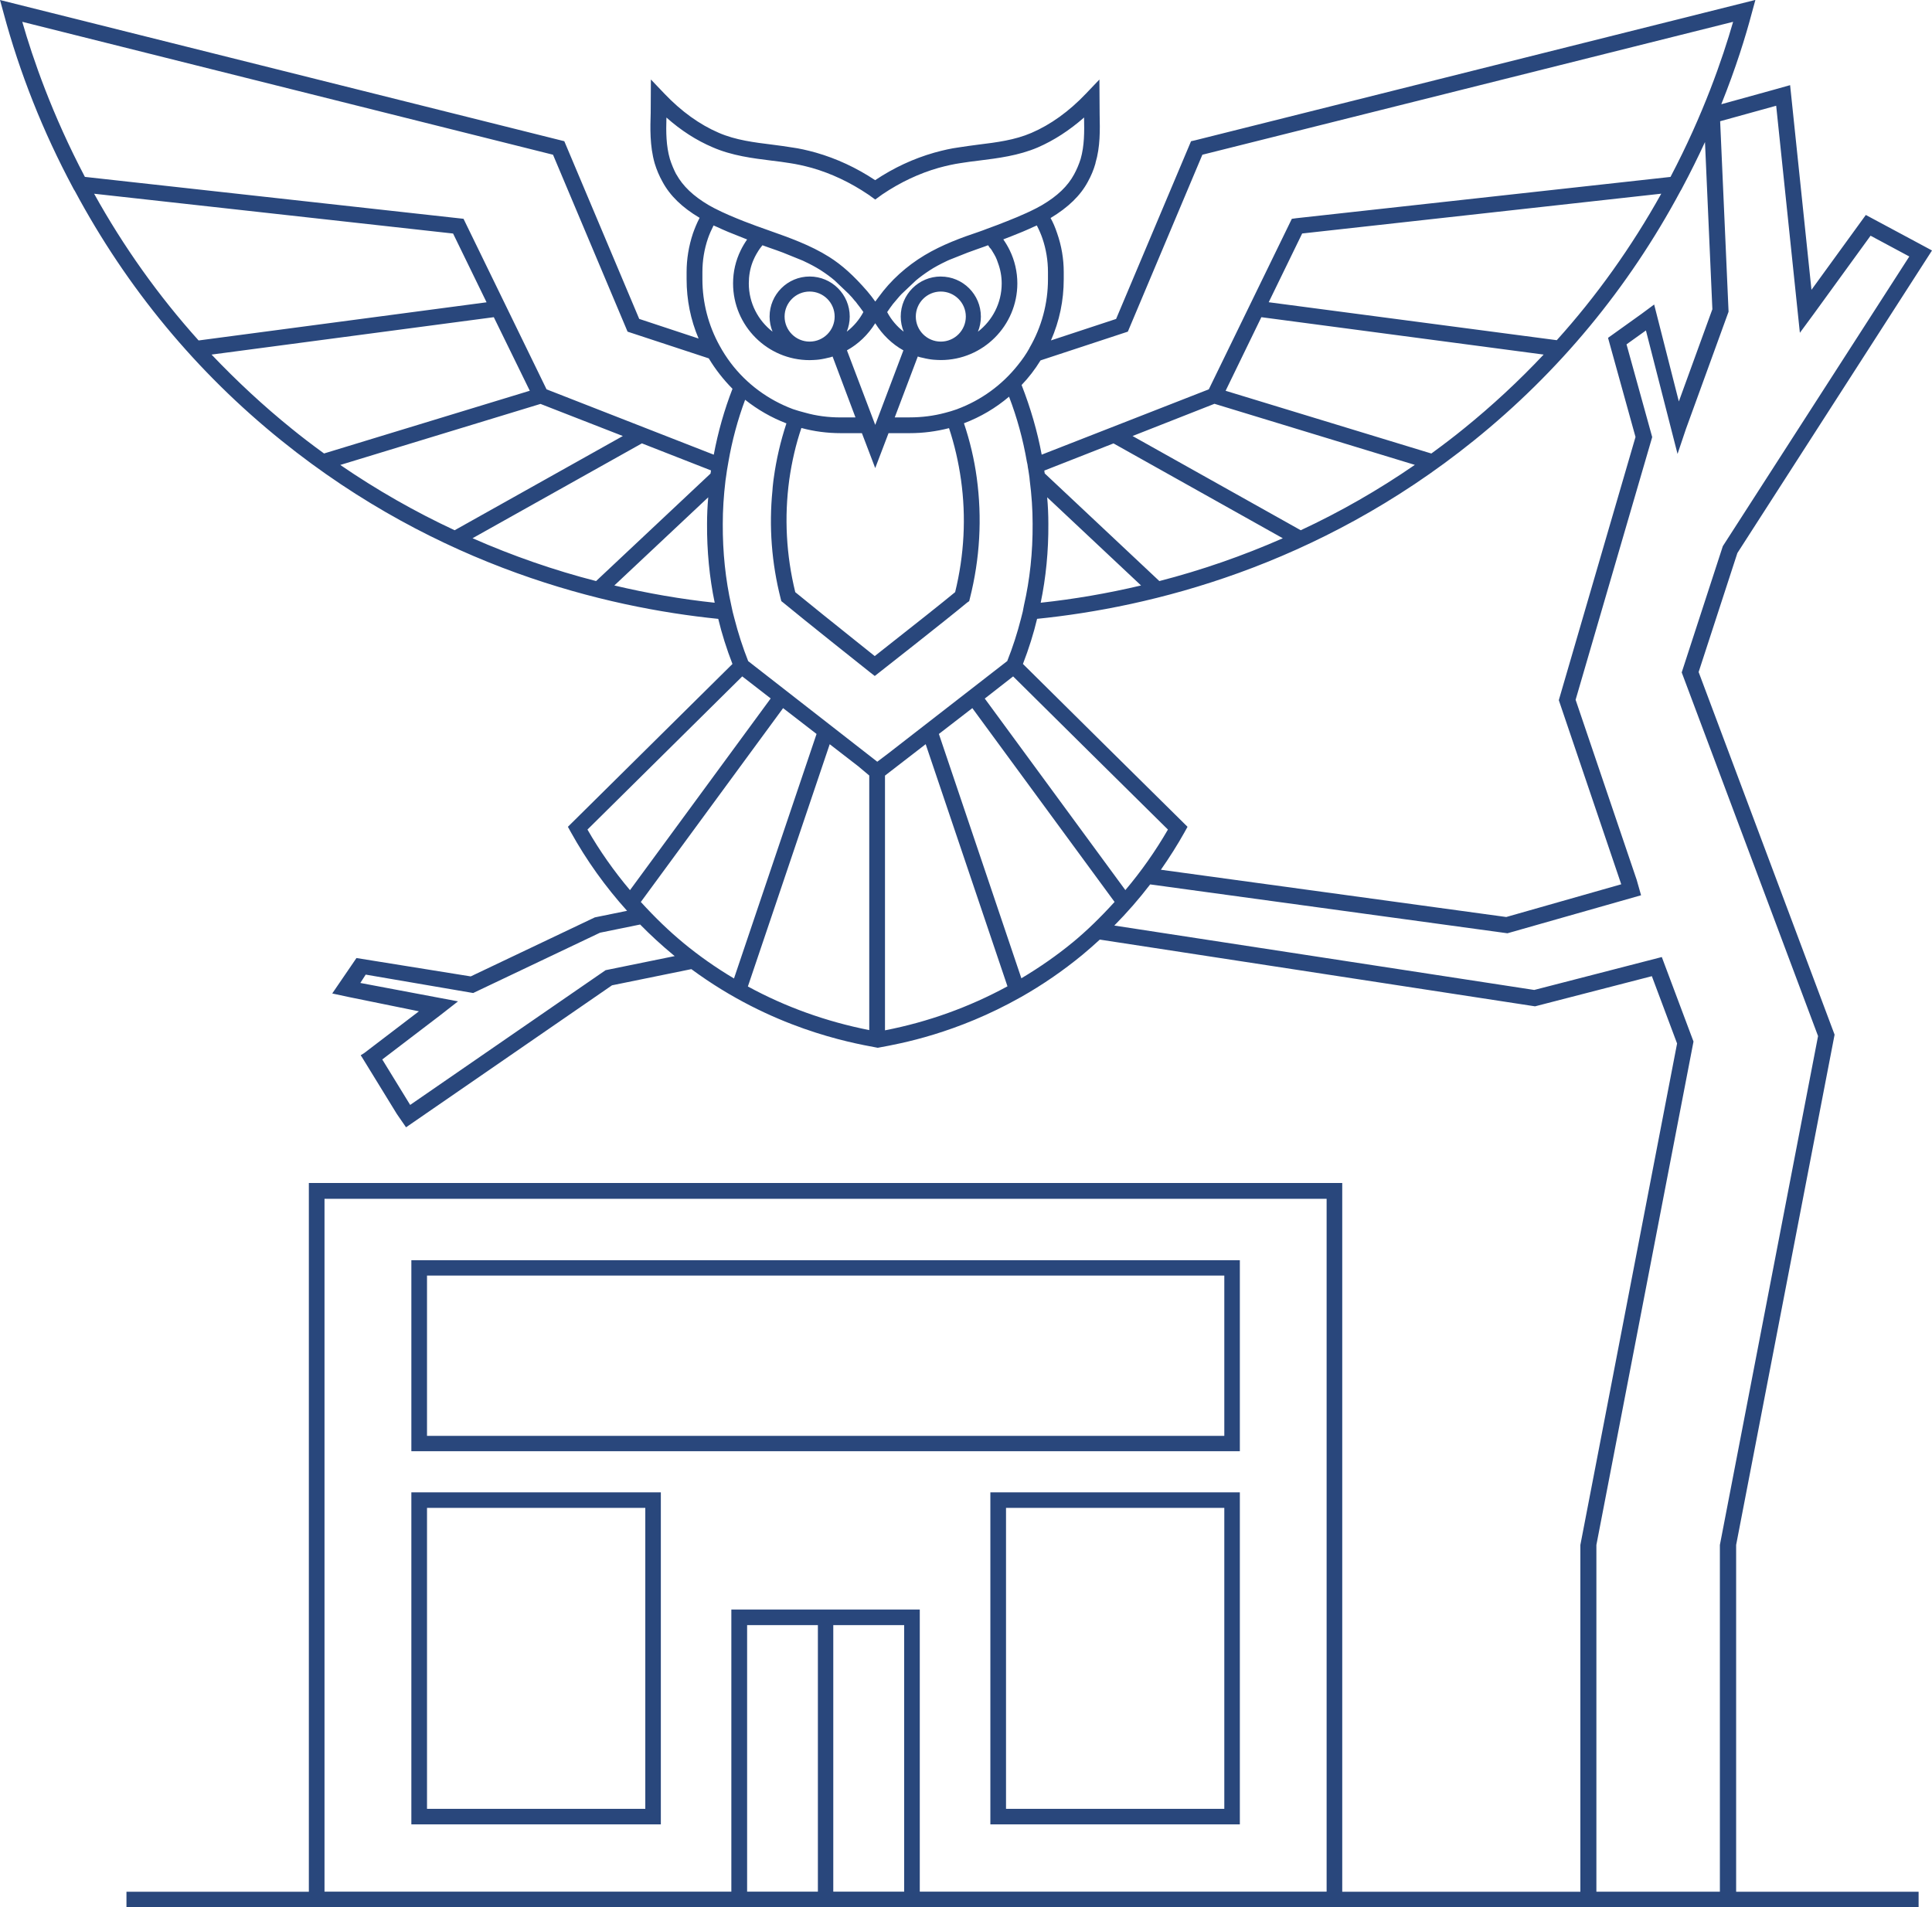 <?xml version="1.0" encoding="UTF-8"?>
<svg id="Ebene_1" data-name="Ebene 1" xmlns="http://www.w3.org/2000/svg" viewBox="0 0 504.75 498.37">
  <defs>
    <style>
      .cls-1 {
        fill: #29477c;
      }
    </style>
  </defs>
  <path class="cls-1" d="M453.58,403.68l25.72-133.33-35.52-94.75,10.12-31.09,50.85-79.06-3.66-1.97-13.63-7.31-14.2,19.56-5.58-53.48-4.09,1.15h0s-13.89,3.84-13.89,3.84c3.81-9.48,6.35-17.69,7.98-23.86l.93-3.4-146.45,36.7-.99.22-19.58,46.44-17.02,5.61c2.22-5.05,3.34-10.43,3.34-15.99v-1.88c0-3.44-.58-6.85-1.72-10.12-.53-1.59-1.08-2.87-1.72-3.99,4.63-2.79,7.81-5.88,9.73-9.46.87-1.56,1.54-3.18,2-4.82v-.09c1.27-4.26,1.18-8.56,1.09-12.73l-.06-9.09-3.55,3.72c-4.41,4.63-9.19,8.07-14.22,10.23-4.37,1.88-9.05,2.47-14,3.08l-.15.02c-1.6.21-3.31.44-5,.71-1.77.24-3.69.65-6.22,1.35-5.43,1.55-10.63,3.96-15.45,7.19-4.86-3.23-10.05-5.64-15.45-7.19-2.52-.7-4.44-1.11-6.2-1.35-1.71-.28-3.42-.51-5.05-.72-4.99-.62-9.71-1.2-14.12-3.1-5.03-2.16-9.81-5.6-14.22-10.23l-3.55-3.72-.05,8.75c-.12,3.82-.27,8.57,1.04,13.16.51,1.69,1.2,3.31,2.04,4.81,1.95,3.63,5.12,6.72,9.7,9.43-.76,1.44-1.32,2.89-1.73,4.03-1.11,3.33-1.67,6.74-1.67,10.13v1.88c0,5.4,1.05,10.61,3.13,15.5l-15.51-5.13-19.5-46.26-.07-.17L.63.16l-.63-.16.93,3.39c4.21,15.68,10.31,31.04,18.12,45.64.14.28.28.56.5.86,13.61,25.4,31.78,47.35,54.02,65.26,41,33.06,84.62,43.57,114.08,46.56.94,3.91,2.19,7.87,3.71,11.78l-42.79,42.35-.2.2.75,1.36c4.12,7.43,9.05,14.31,14.71,20.59l-8.43,1.72-32.42,15.42-29.84-4.8h-.01s-6.33,9.26-6.33,9.26l4.43.95,18.22,3.71-14.31,10.92-.89.55.06.09-.03.02.21.28,9.21,15,2.38,3.45,53.81-37.1,20.73-4.23c20.93,15.44,41.3,19.18,48.33,20.48l.37.07.38-.07c5.53-1.01,20.21-3.67,37.05-13.19,5.56-3.14,10.95-6.84,16.02-11.01,1.56-1.29,3.07-2.63,4.56-4l113.71,17.44,30.52-7.88,6.59,17.59-25.27,131.04v90.6h-62.21v-185.19H80.69v185.19h-47.65v4.09h468.21v-4.09h-47.67v-90.6ZM195.19,494.28v-69.64h18.49v69.64h-18.49ZM217.7,494.28v-69.64h18.52v69.64h-18.52ZM240.3,494.28v-73.71h-49.23v73.71h-106.29v-181.04h261.81v181.04h-106.3ZM294.5,86.71l.16-.06,19.47-46.22L452.79,5.7c-2.75,9.59-7.78,24.21-16.36,40.53l-97.79,10.79-1.14.16-21.69,44.55-43.66,17.07c-1.12-6.04-2.89-12.16-5.25-18.2,1.81-1.88,3.48-4.04,4.95-6.43l22.65-7.46ZM309.49,217.41l.76-1.37-1.11-1.1c-13.77-13.59-27.49-27.19-41.26-40.83l-.63-.62c1.53-3.96,2.78-7.93,3.7-11.79,29.46-2.99,73.08-13.51,114.08-46.56,22.24-17.91,40.41-39.86,54-65.22.19-.28.33-.56.47-.84,2.2-4.11,4.16-8.1,5.94-11.96l1.93,43.68-8.76,24.1-6.45-25.33-3.28,2.43-8.77,6.28,7.18,25.9-20.04,68.77,16.31,48.11-30.04,8.55-90.23-12.35c2.21-3.16,4.29-6.43,6.2-9.84ZM294.01,232.58l-36.73-50.05,7.41-5.79.3.3c13.39,13.27,26.74,26.49,40.14,39.72-3.21,5.56-6.95,10.88-11.12,15.82ZM403.3,92.64c-6.49,6.9-13.5,13.4-20.83,19.33h0c-2.51,2.05-5.22,4.12-8.52,6.53l-53.75-16.39,9.34-19.23,73.76,9.77ZM331.46,78.97l8.74-17.96,93.82-10.4c-7.75,13.91-16.93,26.79-27.3,38.28l-75.27-9.92ZM369.64,121.47c-9.48,6.54-19.5,12.28-29.81,17.08l-43.94-24.62,21.4-8.42,52.35,15.96ZM335.16,140.64c-10.48,4.61-21.33,8.37-32.27,11.19l-29.95-28.13c-.03-.25-.06-.49-.11-.74l18.08-7.1,44.24,24.79ZM273.89,136.88c0-2.33-.1-4.66-.31-6.94l24.53,23.04c-8.74,2.07-17.55,3.58-26.22,4.51,1.37-6.59,2.05-13.52,2-20.61ZM211.5,94.1c.66,0,1.33-.05,1.91-.09.43-.04.86-.09,1.33-.18.49-.09,1-.18,1.47-.31.48-.08.95-.22,1.31-.36l5.98,15.91h-3.87c-3.26,0-6.38-.41-9.29-1.24-1.08-.27-2.16-.59-3.17-.93-6.52-2.44-12.14-6.61-16.27-12.07-1.09-1.45-2.05-2.95-2.88-4.47-2.95-5.31-4.51-11.32-4.51-17.38v-1.88c0-3.04.49-6.01,1.45-8.81.36-1.04.83-2.12,1.46-3.38.33.15.64.29.97.42.9.43,1.8.81,2.7,1.2l.14.06c1.33.55,2.68,1.08,3.97,1.59l.99.39c-.66.95-1.22,1.9-1.67,2.83-1.33,2.71-2,5.62-2,8.66,0,11.05,8.97,20.04,19.99,20.04ZM245.79,72.25c-5.78,0-10.47,4.69-10.47,10.47,0,1.39.28,2.72.77,3.94-1.77-1.36-3.24-3.09-4.31-5.11.49-.73.99-1.44,1.51-2.12.38-.47.77-.94,1.16-1.37.34-.41.69-.82,1.07-1.21l3.76-3.56c1.05-.88,2.2-1.73,3.62-2.66,1.17-.77,2.62-1.56,4.54-2.47.2-.08.36-.16.58-.26l4.76-1.89c.79-.3,1.59-.58,2.38-.86l.79-.28c.47-.15.9-.31,1.33-.47.3-.11.6-.23.86-.32.04.05.09.12.15.21.05.05.11.14.13.2l.09.15c.28.28.47.52.66.84.03.04.05.09.09.17.34.53.63,1.05.87,1.52.22.49.43.96.57,1.45.67,1.77,1,3.61,1,5.45,0,5.13-2.44,9.69-6.21,12.6.5-1.22.77-2.55.77-3.94,0-5.78-4.69-10.47-10.47-10.47ZM252.33,82.72c0,3.61-2.93,6.54-6.54,6.54s-6.53-2.93-6.53-6.54,2.93-6.54,6.53-6.54,6.54,2.93,6.54,6.54ZM236.02,91.54l-7.36,19.48-7.39-19.48c2.97-1.64,5.51-4.07,7.39-7.08,1.87,3,4.4,5.44,7.36,7.09ZM221.23,86.64c.49-1.21.77-2.53.77-3.92,0-5.78-4.69-10.47-10.47-10.47s-10.47,4.69-10.47,10.47c0,1.39.28,2.72.77,3.94-3.76-2.91-6.2-7.47-6.2-12.6,0-1.95.32-3.8.96-5.5h0c.13-.36.28-.68.44-1.03l.17-.37c.24-.48.53-1,.89-1.56.03-.05.05-.1.12-.19.23-.36.44-.65.73-1,.07-.1.14-.21.24-.31v-.02c.34.11.65.23.97.35.39.15.79.29,1.19.42,1.09.38,2.15.75,3.23,1.16l4.72,1.91c.34.12.66.28,1,.45,1.46.68,2.78,1.39,4.15,2.25,1.41.92,2.56,1.76,3.6,2.65l3.77,3.59c.05.06.1.12.16.19.48.49.86.91,1.21,1.38.33.33.56.62.78.95.47.59.94,1.21,1.52,2.03.02.04.04.08.08.13-1.06,1.99-2.53,3.72-4.3,5.09ZM218.06,82.72c0,3.61-2.93,6.54-6.54,6.54s-6.54-2.93-6.54-6.54,2.93-6.54,6.54-6.54,6.54,2.93,6.54,6.54ZM206.2,125.36c.68-4.78,1.74-9.33,3.17-13.53,3.32.9,6.76,1.35,10.26,1.35h5.55l3.48,9.13,3.48-9.13h5.55c3.44,0,6.88-.44,10.25-1.31,1.42,4.28,2.47,8.82,3.13,13.49,1.37,9.76.85,19.63-1.53,29.36-3.12,2.58-10.17,8.19-21.01,16.71-1.14-.92-2.97-2.38-5.11-4.09-5.21-4.17-12.33-9.87-15.65-12.61-2.37-9.68-2.9-19.56-1.57-29.36ZM250.11,106.9c-1.18.41-2.25.74-3.19.97-2.95.79-6.06,1.19-9.24,1.19h-3.92l6.02-15.91c.39.14.85.28,1.28.34.51.14,1.02.23,1.5.32.47.09.9.14,1.34.18.57.04,1.24.09,1.9.09,11.02,0,19.99-8.99,19.99-20.04,0-2.99-.69-5.99-2-8.66-.45-.93-1.01-1.88-1.67-2.83,1.32-.51,3.13-1.21,4.96-1.97l.17-.07c.89-.38,1.77-.76,2.64-1.17.34-.14.66-.27.99-.43.64,1.25,1.1,2.33,1.46,3.38.96,2.8,1.45,5.77,1.45,8.81v1.88c0,6.31-1.67,12.5-4.82,17.91l-.05.13h0c-.82,1.48-1.81,2.91-3,4.38-4.12,5.19-9.59,9.17-15.82,11.49ZM176.68,45.56c-.68-1.31-1.24-2.67-1.67-4.03-.98-3.42-1.02-6.94-.9-10.82,3.77,3.36,7.83,5.97,12.09,7.78,5.04,2.2,10.49,2.87,15.3,3.47,1.67.19,3.31.41,4.9.67,1.67.25,3.59.66,5.71,1.24,5.09,1.46,10.05,3.8,14.74,6.97.21.12.37.25.6.43l1.21.87,1.22-.89c.21-.17.39-.3.65-.47,4.69-3.16,9.63-5.48,14.68-6.92,2.12-.58,4.05-1,5.72-1.24,1.7-.27,3.3-.49,4.9-.67,4.81-.6,10.26-1.27,15.3-3.43,4.21-1.83,8.27-4.46,12.09-7.82.08,3.78.09,7.37-.89,10.81-.45,1.43-1.03,2.79-1.71,4.04-1.68,3.1-4.36,5.67-8.42,8.06-.28.14-.57.3-.86.47l-.53.29c-3.33,1.73-7.05,3.17-10.33,4.44l-2.62.97c-.74.29-1.49.57-2.23.82-4.37,1.46-9.47,3.32-14.08,6.09-4.74,2.84-8.88,6.6-11.97,10.88-.3.4-.6.81-.91,1.22-.6-.84-1.3-1.78-2.08-2.68-3.54-4.09-6.61-6.86-9.97-8.98-4.88-3.08-10.43-5.04-15.8-6.94-2.13-.75-4.32-1.53-6.43-2.36-2.4-.95-5.2-2.09-7.85-3.47l-1.37-.75c-4.05-2.39-6.75-4.96-8.48-8.07ZM51.88,88.95c-10.44-11.61-19.62-24.5-27.29-38.33l93.78,10.4,8.75,17.97-75.16,9.96h-.07ZM76.15,111.97h0c-7.24-5.85-14.24-12.34-20.88-19.32l73.74-9.77,9.4,19.22-53.75,16.39c-3.3-2.4-6.01-4.48-8.51-6.52ZM88.9,121.49l52.31-15.95,21.51,8.39-43.94,24.62c-10.37-4.83-20.42-10.57-29.88-17.06ZM123.45,140.64l44.25-24.79,18.06,7.07c-.01.1-.03.21-.05.32-.03.17-.05.34-.08.5l-29.9,28.09c-10.94-2.81-21.79-6.58-32.27-11.19ZM160.5,152.98l24.53-23.04c-.2,2.28-.31,4.61-.31,6.94-.04,7.09.63,14.02,2,20.61-8.67-.92-17.49-2.44-26.22-4.51ZM186.46,118.8l-43.67-17.07-21.6-44.37-.09-.19-98.92-10.95C13.6,29.9,8.57,15.29,5.82,5.7l138.66,34.73,19.41,46.07.07.16,21.21,6.98c1.72,2.86,3.81,5.53,6.2,7.95-2.12,5.46-3.77,11.24-4.89,17.21ZM153.48,216.76l40.44-40.02,7.43,5.76-36.76,50.09c-4.21-4.99-7.95-10.31-11.11-15.83ZM158.22,253.5l-51.06,35.21-7.29-11.88,15.05-11.48,4.74-3.7-25.52-4.81,1.4-2.18,28.08,4.81,33.14-15.76,10.48-2.14c2.72,2.77,5.59,5.41,8.61,7.91.14.12.28.23.42.34l-18.04,3.68ZM178.46,246.31c-3.65-3.01-7.26-6.49-11.04-10.63l37.17-50.65,8.74,6.75-21.57,63.89c-4.78-2.85-9.13-5.91-13.3-9.35ZM227.1,269.16c-11.24-2.22-21.9-6.05-31.71-11.4l21.38-63.3,7.45,5.76,2.88,2.42v66.53ZM229.2,199.04l-33.73-26.29c-1.43-3.62-2.61-7.27-3.61-11.17-.32-1.13-.58-2.23-.8-3.37-1.52-6.78-2.27-13.95-2.23-21.32,0-3.61.23-7.32.71-11.33.05-.28.08-.54.12-.81.03-.25.07-.5.11-.76l.15-1.07.39-2.27c.95-5.5,2.41-10.95,4.36-16.19,3.29,2.61,6.91,4.68,10.79,6.17-1.55,4.7-2.65,9.48-3.29,14.16-.03.1-.04.22-.05.34,0,.08-.02.17-.04.29-.03.29-.06.57-.1.86-.07.61-.14,1.23-.17,1.86-.94,9.45-.22,18.96,2.15,28.28l.17.66.49.38c5.25,4.36,22.59,18.14,22.66,18.19l1.26.98,1.25-.98c.1-.07,17.71-13.89,22.86-18.18l.56-.39.17-.68c2.64-10.41,3.24-21.04,1.8-31.6-.65-4.79-1.78-9.57-3.34-14.2,4.33-1.64,8.29-3.98,11.78-6.95,2.09,5.45,3.65,11.16,4.66,17.01.13.47.21.95.26,1.46.11.53.19,1.1.27,1.64l.04.27c.09.47.13.97.17,1.45.51,3.93.76,7.66.76,11.39.05,7.42-.72,14.59-2.27,21.34-.16,1.03-.4,2.1-.75,3.36-.99,3.89-2.17,7.54-3.61,11.16l-31.18,24.21-2.77,2.09ZM231.21,269.22v-66.56l10.63-8.21,21.37,63.27c-10.02,5.45-20.78,9.32-32,11.5ZM280.16,246.31c-4.01,3.3-8.49,6.43-13.32,9.31l-21.55-63.84,8.74-6.75,37.16,50.64c-3.79,4.17-7.39,7.65-11.02,10.64ZM417.07,494.28v-90.6l25.37-131.53-8.28-22.08-33.33,8.6-109.71-16.83c3.34-3.38,6.47-6.96,9.37-10.75l93.34,12.77,34.91-9.93-1.14-4.02-15.96-47.06,20.01-68.64-6.71-24.23,5.07-3.63,8.26,32.26,2.19-6.51,11.14-30.65-2.2-49.77,14.64-4.05,6.19,59.33,3.68-5,14.79-20.37,10.12,5.43-48.72,75.69-10.74,32.99,35.62,95.02-25.65,132.97v90.6h-32.25Z"/>
  <path class="cls-1" d="M107.47,476.7h65.18v-86.76h-65.18v86.76ZM111.56,394h57.03v78.64h-57.03v-78.64Z"/>
  <path class="cls-1" d="M258.74,476.7h65.18v-86.76h-65.18v86.76ZM262.83,394h57.03v78.64h-57.03v-78.64Z"/>
  <path class="cls-1" d="M107.47,379.2h216.45v-49.91H107.47v49.91ZM111.56,333.3h208.3v41.89H111.56v-41.89Z"/>
</svg>